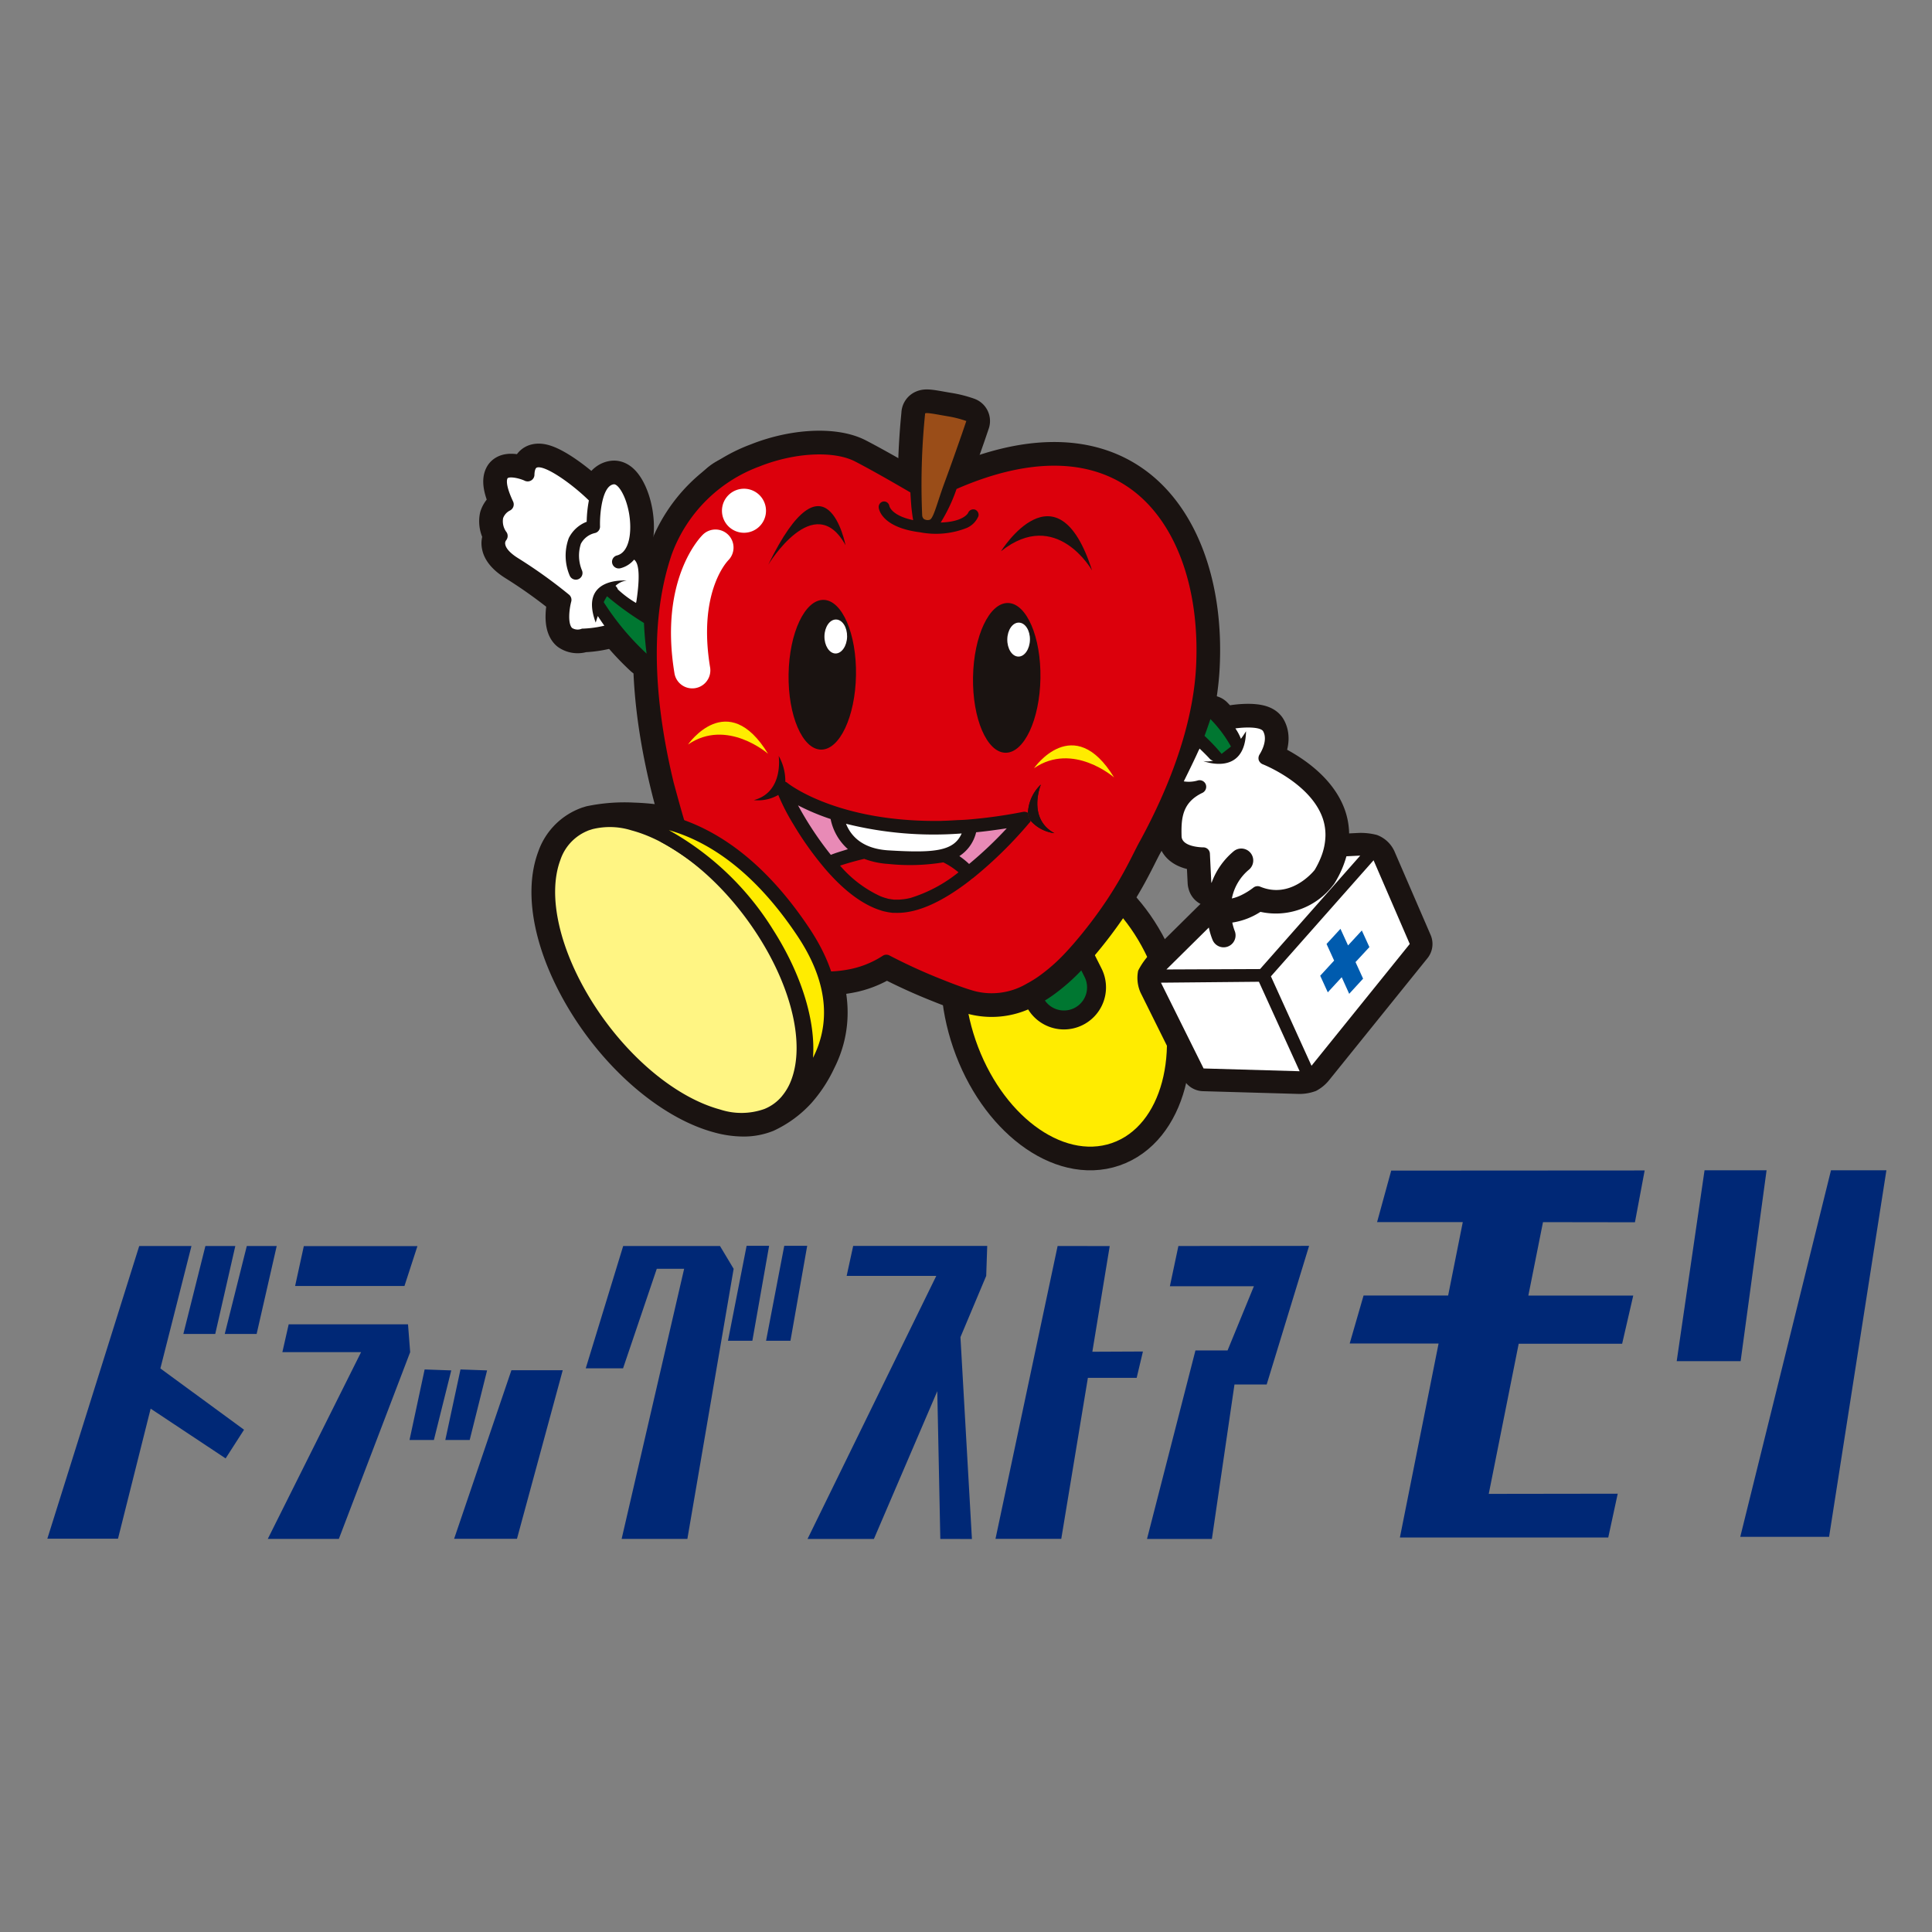 <svg xmlns="http://www.w3.org/2000/svg" xmlns:xlink="http://www.w3.org/1999/xlink" width="204" height="204" viewBox="0 0 204 204"><rect x="0" y="0" width="204" height="204" fill="#808080" stroke="none"/><defs><clipPath id="a"><rect width="194.185" height="121.5" fill="none"/></clipPath></defs><g transform="translate(5 41)"><g clip-path="url(#a)"><path d="M255.311,135.186c2.685,7.8.6,15.6-4.651,17.406s-11.692-3.052-14.379-10.857-.6-15.6,4.65-17.407,11.692,3.052,14.379,10.858" transform="translate(-138.262 -72.893)" fill="#ffec00"/><path d="M255.311,135.186c2.685,7.8.6,15.6-4.651,17.406s-11.692-3.052-14.379-10.857-.6-15.6,4.65-17.407S252.624,127.38,255.311,135.186Z" transform="translate(-138.262 -72.893)" fill="none" stroke="#1a1311" stroke-width="5"/><path d="M255.311,135.186c2.685,7.8.6,15.6-4.651,17.406s-11.692-3.052-14.379-10.857-.6-15.6,4.65-17.407,11.692,3.052,14.379,10.858" transform="translate(-138.262 -72.893)" fill="#ffec00"/><path d="M154.364,119.315c-4.288-6.41-9.265-10.457-14.791-12.03a26.131,26.131,0,0,0-4.272-.493,19.3,19.3,0,0,0-4.985.381c-.1.027-.186.056-.241.075a4.518,4.518,0,0,0-.585.209l-.054.022a7.312,7.312,0,0,0-4.04,4.342c-1.677,4.5-.283,10.936,3.732,17.227,3.871,6.043,9.485,10.667,14.644,12.065a11.466,11.466,0,0,0,3.037.438,8.121,8.121,0,0,0,3.078-.576,12.237,12.237,0,0,0,3.939-2.879,15.039,15.039,0,0,0,2.355-3.59c1.648-3.24,2.671-8.505-1.817-15.191" transform="translate(-73.333 -62.794)" fill="#1a1311"/><path d="M154.364,119.315c-4.288-6.41-9.265-10.457-14.791-12.03a26.131,26.131,0,0,0-4.272-.493,19.3,19.3,0,0,0-4.985.381c-.1.027-.186.056-.241.075a4.518,4.518,0,0,0-.585.209l-.054.022a7.312,7.312,0,0,0-4.04,4.342c-1.677,4.5-.283,10.936,3.732,17.227,3.871,6.043,9.485,10.667,14.644,12.065a11.466,11.466,0,0,0,3.037.438,8.121,8.121,0,0,0,3.078-.576,12.237,12.237,0,0,0,3.939-2.879,15.039,15.039,0,0,0,2.355-3.59C157.83,131.266,158.853,126,154.364,119.315Z" transform="translate(-73.333 -62.794)" fill="none" stroke="#1a1311" stroke-width="0.5"/><path d="M125.183,37.289a.389.389,0,0,0-.15.026,1.1,1.1,0,0,1-.993-.1c-.443-.476-.307-1.926-.082-2.772a.715.715,0,0,0-.225-.733,52.237,52.237,0,0,0-5.309-3.813c-1.145-.7-1.393-1.241-1.43-1.506a.512.512,0,0,1,.089-.423.736.736,0,0,0,.063-.836,1.905,1.905,0,0,1-.379-1.506,1.457,1.457,0,0,1,.723-.806.722.722,0,0,0,.334-.944c-.957-2.034-.584-2.448-.584-2.466.194-.178,1.1-.061,1.835.275a.188.188,0,0,0,.1.035.712.712,0,0,0,.9-.66c0-.152.03-.665.238-.769.8-.314,3.581,1.58,5.511,3.466a12.826,12.826,0,0,0-.231,2.251A3.529,3.529,0,0,0,123.7,27.73a5.373,5.373,0,0,0,.1,3.968.7.7,0,0,0,1.292-.56,4.05,4.05,0,0,1-.113-2.808,2.237,2.237,0,0,1,1.516-1.139.7.7,0,0,0,.505-.7c-.042-1.4.25-4.32,1.463-4.44.425-.037,1.257,1.13,1.6,3.055.326,1.888.076,4.1-1.262,4.455a.69.69,0,0,0-.509.854.713.713,0,0,0,.862.5,2.756,2.756,0,0,0,1.44-.907.5.5,0,0,1,.148.146c.607.776.227,3.355.107,4.215-.018.056-.024.132-.05.209a10.8,10.8,0,0,1-1.914-1.428.9.9,0,0,0-.25-.373,2.009,2.009,0,0,1,1.185-.557s-5.1-.461-3.275,4.432c0,0,.075-.269.221-.691.181.278.413.631.692,1.019a11.49,11.49,0,0,1-2.278.311" transform="translate(-68.643 -11.914)" fill="#1a1311"/><path d="M125.183,37.289a.389.389,0,0,0-.15.026,1.1,1.1,0,0,1-.993-.1c-.443-.476-.307-1.926-.082-2.772a.715.715,0,0,0-.225-.733,52.237,52.237,0,0,0-5.309-3.813c-1.145-.7-1.393-1.241-1.43-1.506a.512.512,0,0,1,.089-.423.736.736,0,0,0,.063-.836,1.905,1.905,0,0,1-.379-1.506,1.457,1.457,0,0,1,.723-.806.722.722,0,0,0,.334-.944c-.957-2.034-.584-2.448-.584-2.466.194-.178,1.1-.061,1.835.275a.188.188,0,0,0,.1.035.712.712,0,0,0,.9-.66c0-.152.03-.665.238-.769.8-.314,3.581,1.58,5.511,3.466a12.826,12.826,0,0,0-.231,2.251A3.529,3.529,0,0,0,123.7,27.73a5.373,5.373,0,0,0,.1,3.968.7.7,0,0,0,1.292-.56,4.05,4.05,0,0,1-.113-2.808,2.237,2.237,0,0,1,1.516-1.139.7.7,0,0,0,.505-.7c-.042-1.4.25-4.32,1.463-4.44.425-.037,1.257,1.13,1.6,3.055.326,1.888.076,4.1-1.262,4.455a.69.69,0,0,0-.509.854.713.713,0,0,0,.862.5,2.756,2.756,0,0,0,1.44-.907.5.5,0,0,1,.148.146c.607.776.227,3.355.107,4.215-.018.056-.024.132-.05.209a10.8,10.8,0,0,1-1.914-1.428.9.9,0,0,0-.25-.373,2.009,2.009,0,0,1,1.185-.557s-5.1-.461-3.275,4.432c0,0,.075-.269.221-.691.181.278.413.631.692,1.019A11.49,11.49,0,0,1,125.183,37.289Z" transform="translate(-68.643 -11.914)" fill="none" stroke="#1a1311" stroke-linecap="round" stroke-linejoin="round" stroke-width="5"/><path d="M142.615,53.927c.1-.215.222-.409.349-.622a31.48,31.48,0,0,0,3.9,2.821c.049,1.1.147,2.179.28,3.238a27.6,27.6,0,0,1-4.53-5.437" transform="translate(-83.869 -31.348)" fill="#1a1311"/><path d="M142.615,53.927c.1-.215.222-.409.349-.622a31.48,31.48,0,0,0,3.9,2.821c.049,1.1.147,2.179.28,3.238A27.6,27.6,0,0,1,142.615,53.927Z" transform="translate(-83.869 -31.348)" fill="none" stroke="#1a1311" stroke-linecap="round" stroke-linejoin="round" stroke-width="5"/><path d="M297.251,84.794a13.451,13.451,0,0,1,2.169,2.9l-.991.773a20.234,20.234,0,0,0-1.8-1.9c.18-.491.391-1.088.621-1.775" transform="translate(-174.442 -49.866)" fill="#1a1311"/><path d="M297.251,84.794a13.451,13.451,0,0,1,2.169,2.9l-.991.773a20.234,20.234,0,0,0-1.8-1.9C296.81,86.078,297.021,85.481,297.251,84.794Z" transform="translate(-174.442 -49.866)" fill="none" stroke="#1a1311" stroke-linecap="round" stroke-linejoin="round" stroke-width="5"/><path d="M292.635,89.172c.647.61,1.054,1.052,1.064,1.067a.693.693,0,0,0,.376.215,2.578,2.578,0,0,1-1.053.037s4.418,1.721,4.518-3.149c0,0-.2.345-.538.8a5.269,5.269,0,0,0-.586-1.1c1.389-.183,2.721-.11,2.939.316.555,1.022-.367,2.4-.376,2.421a.745.745,0,0,0-.1.6.759.759,0,0,0,.418.448c.059.019,5.07,2,6.347,5.724a5.407,5.407,0,0,1,.283,1.833,6.458,6.458,0,0,1-.487,2.292,9.183,9.183,0,0,1-.656,1.316c-.287.354-2.621,3.068-5.755,1.759a.724.724,0,0,0-.708.1,7.026,7.026,0,0,1-1.221.766,4.522,4.522,0,0,1-1.054.382,5.259,5.259,0,0,1,1.813-3.05,1.262,1.262,0,0,0-1.639-1.92,7.765,7.765,0,0,0-2.323,3.334c-.009-.03-.016-.059-.024-.089l-.147-2.993a.692.692,0,0,0-.711-.678c-.02,0-2.246-.005-2.281-1.174-.05-1.9.065-3.562,2.2-4.581a.716.716,0,0,0,.356-.893.7.7,0,0,0-.872-.407,3.36,3.36,0,0,1-1.45.087c.75-1.511,1.349-2.768,1.566-3.271a.792.792,0,0,0,.1-.193" transform="translate(-170.972 -51.13)" fill="#1a1311"/><path d="M292.635,89.172c.647.61,1.054,1.052,1.064,1.067a.693.693,0,0,0,.376.215,2.578,2.578,0,0,1-1.053.037s4.418,1.721,4.518-3.149c0,0-.2.345-.538.8a5.269,5.269,0,0,0-.586-1.1c1.389-.183,2.721-.11,2.939.316.555,1.022-.367,2.4-.376,2.421a.745.745,0,0,0-.1.6.759.759,0,0,0,.418.448c.059.019,5.07,2,6.347,5.724a5.407,5.407,0,0,1,.283,1.833,6.458,6.458,0,0,1-.487,2.292,9.183,9.183,0,0,1-.656,1.316c-.287.354-2.621,3.068-5.755,1.759a.724.724,0,0,0-.708.1,7.026,7.026,0,0,1-1.221.766,4.522,4.522,0,0,1-1.054.382,5.259,5.259,0,0,1,1.813-3.05,1.262,1.262,0,0,0-1.639-1.92,7.765,7.765,0,0,0-2.323,3.334c-.009-.03-.016-.059-.024-.089l-.147-2.993a.692.692,0,0,0-.711-.678c-.02,0-2.246-.005-2.281-1.174-.05-1.9.065-3.562,2.2-4.581a.716.716,0,0,0,.356-.893.7.7,0,0,0-.872-.407,3.36,3.36,0,0,1-1.45.087c.75-1.511,1.349-2.768,1.566-3.271A.792.792,0,0,0,292.635,89.172Z" transform="translate(-170.972 -51.13)" fill="none" stroke="#1a1311" stroke-linecap="round" stroke-linejoin="round" stroke-width="5"/><path d="M226.785,6.692A11.353,11.353,0,0,1,228.8,7.2c-.16.472-.47,1.378-.47,1.378-.589,1.68-1.1,3.152-1.833,5.135-.747,2.019-1.125,3.663-1.53,3.9a.727.727,0,0,1-.671-.085.613.613,0,0,1-.156-.344,74.133,74.133,0,0,1,.306-10.742c-.073-.23,1.393.1,2.341.247" transform="translate(-131.766 -3.744)" fill="#1a1311"/><path d="M226.785,6.692A11.353,11.353,0,0,1,228.8,7.2c-.16.472-.47,1.378-.47,1.378-.589,1.68-1.1,3.152-1.833,5.135-.747,2.019-1.125,3.663-1.53,3.9a.727.727,0,0,1-.671-.085.613.613,0,0,1-.156-.344,74.133,74.133,0,0,1,.306-10.742C224.372,6.215,225.838,6.544,226.785,6.692Z" transform="translate(-131.766 -3.744)" fill="none" stroke="#1a1311" stroke-linecap="round" stroke-linejoin="round" stroke-width="5"/><path d="M256.163,142.765a2.44,2.44,0,0,1-4.361,2.19l-2.191-4.36a2.44,2.44,0,0,1,4.361-2.19Z" transform="translate(-146.639 -80.602)" fill="#007731"/><path d="M256.163,142.765a2.44,2.44,0,0,1-4.361,2.19l-2.191-4.36a2.44,2.44,0,0,1,4.361-2.19Z" transform="translate(-146.639 -80.602)" fill="none" stroke="#1a1311" stroke-width="4"/><path d="M256.163,142.765a2.44,2.44,0,0,1-4.361,2.19l-2.191-4.36a2.44,2.44,0,0,1,4.361-2.19Z" transform="translate(-146.639 -80.602)" fill="#007731"/><path d="M189.157,73.43c-.789-.253-1.793-.629-2.843-1.052a58.16,58.16,0,0,1-5.506-2.512.7.7,0,0,0-.742.024,9.948,9.948,0,0,1-3.839,1.479,12.007,12.007,0,0,1-1.682.171,5.706,5.706,0,0,1-3.079-.132s-6.868-7.951-9.642-8.935q-.433-.8-.809-1.627a61.241,61.241,0,0,1-3.024-9.253c-1.792-7.417-2.816-16.472-.19-24.135a15.612,15.612,0,0,1,9.244-9.241c3.7-1.478,7.851-1.69,10.1-.531,2.147,1.117,4.485,2.486,5.84,3.269.052.891.1,1.462.1,1.481.04.4.116,1.03.194,1.446-2.28-.475-2.512-1.465-2.511-1.485v.02a.573.573,0,0,0-.626-.506.588.588,0,0,0-.5.638c.016.208.344,2.114,4.382,2.619a8.833,8.833,0,0,0,4.924-.467,2.332,2.332,0,0,0,1.218-1.233v.038a.469.469,0,0,0,.01-.114.208.208,0,0,0,.012-.076.224.224,0,0,0-.009-.076.181.181,0,0,0-.008-.075V23.2a.569.569,0,0,0-.364-.426.592.592,0,0,0-.727.351l.01-.02c0,.02-.464.961-2.906,1.033a17.189,17.189,0,0,0,1.675-3.542c7.355-3.216,13.622-3.279,18.137-.185,4.908,3.349,7.579,10.438,7.157,18.92-.311,6.184-2.806,12.711-5.911,18.412-.459.8-1.071,2.188-2.136,4.034-.411.711-.887,1.487-1.448,2.328a46.474,46.474,0,0,1-3.309,4.354l-.2.231c-.263.3-.522.591-.777.862a18.434,18.434,0,0,1-2.869,2.524,12.152,12.152,0,0,1-1.23.753,7.27,7.27,0,0,1-5.44.8c-.2-.053-.425-.12-.672-.2" transform="translate(-91.863 -9.964)" fill="#1a1311"/><path d="M189.157,73.43c-.789-.253-1.793-.629-2.843-1.052a58.16,58.16,0,0,1-5.506-2.512.7.7,0,0,0-.742.024,9.948,9.948,0,0,1-3.839,1.479,12.007,12.007,0,0,1-1.682.171,5.706,5.706,0,0,1-3.079-.132s-6.868-7.951-9.642-8.935q-.433-.8-.809-1.627a61.241,61.241,0,0,1-3.024-9.253c-1.792-7.417-2.816-16.472-.19-24.135a15.612,15.612,0,0,1,9.244-9.241c3.7-1.478,7.851-1.69,10.1-.531,2.147,1.117,4.485,2.486,5.84,3.269.052.891.1,1.462.1,1.481.04.4.116,1.03.194,1.446-2.28-.475-2.512-1.465-2.511-1.485v.02a.573.573,0,0,0-.626-.506.588.588,0,0,0-.5.638c.016.208.344,2.114,4.382,2.619a8.833,8.833,0,0,0,4.924-.467,2.332,2.332,0,0,0,1.218-1.233v.038a.469.469,0,0,0,.01-.114.208.208,0,0,0,.012-.076.224.224,0,0,0-.009-.076.181.181,0,0,0-.008-.075V23.2a.569.569,0,0,0-.364-.426.592.592,0,0,0-.727.351l.01-.02c0,.02-.464.961-2.906,1.033a17.189,17.189,0,0,0,1.675-3.542c7.355-3.216,13.622-3.279,18.137-.185,4.908,3.349,7.579,10.438,7.157,18.92-.311,6.184-2.806,12.711-5.911,18.412-.459.8-1.071,2.188-2.136,4.034-.411.711-.887,1.487-1.448,2.328a46.474,46.474,0,0,1-3.309,4.354l-.2.231c-.263.3-.522.591-.777.862a18.434,18.434,0,0,1-2.869,2.524,12.152,12.152,0,0,1-1.23.753,7.27,7.27,0,0,1-5.44.8C189.63,73.575,189.4,73.509,189.157,73.43Z" transform="translate(-91.863 -9.964)" fill="none" stroke="#1a1311" stroke-linecap="round" stroke-linejoin="round" stroke-width="5"/><path d="M254.062,38.521c-3.7-11.57-9.62-2.024-9.62-2.024,5.842-4.649,9.62,2.024,9.62,2.024" transform="translate(-143.751 -19.287)" fill="#1a1311"/><path d="M254.062,38.521c-3.7-11.57-9.62-2.024-9.62-2.024C250.284,31.849,254.062,38.521,254.062,38.521Z" transform="translate(-143.751 -19.287)" fill="none" stroke="#1a1311" stroke-linecap="round" stroke-linejoin="round" stroke-width="7.275"/><path d="M192.946,34.336S190.921,23.8,184.785,36.4c0,0,4.873-8.047,8.161-2.067" transform="translate(-108.668 -17.767)" fill="#1a1311"/><path d="M192.946,34.336S190.921,23.8,184.785,36.4C184.785,36.4,189.658,28.356,192.946,34.336Z" transform="translate(-108.668 -17.767)" fill="none" stroke="#1a1311" stroke-linecap="round" stroke-linejoin="round" stroke-width="7.275"/><path d="M240.7,70.85c1.964.033,3.621-3.489,3.695-7.855s-1.461-7.924-3.426-7.957-3.619,3.469-3.692,7.836,1.461,7.942,3.424,7.976" transform="translate(-139.536 -32.367)" fill="#1a1311"/><path d="M240.7,70.85c1.964.033,3.621-3.489,3.695-7.855s-1.461-7.924-3.426-7.957-3.619,3.469-3.692,7.836S238.737,70.816,240.7,70.85Z" transform="translate(-139.536 -32.367)" fill="none" stroke="#1a1311" stroke-linecap="round" stroke-linejoin="round" stroke-width="7.275"/><path d="M247.29,60.064c.665.011,1.184.818,1.167,1.805s-.563,1.795-1.226,1.782-1.181-.836-1.165-1.824.56-1.777,1.225-1.764" transform="translate(-144.706 -35.322)" fill="#1a1311"/><path d="M247.29,60.064c.665.011,1.184.818,1.167,1.805s-.563,1.795-1.226,1.782-1.181-.836-1.165-1.824S246.626,60.051,247.29,60.064Z" transform="translate(-144.706 -35.322)" fill="none" stroke="#1a1311" stroke-linecap="round" stroke-linejoin="round" stroke-width="7.275"/><path d="M193.692,54.236c-1.965-.033-3.619,3.47-3.692,7.836s1.459,7.943,3.423,7.975,3.62-3.489,3.694-7.854-1.461-7.923-3.425-7.957" transform="translate(-111.733 -31.895)" fill="#1a1311"/><path d="M193.692,54.236c-1.965-.033-3.619,3.47-3.692,7.836s1.459,7.943,3.423,7.975,3.62-3.489,3.694-7.854S195.655,54.269,193.692,54.236Z" transform="translate(-111.733 -31.895)" fill="none" stroke="#1a1311" stroke-linecap="round" stroke-linejoin="round" stroke-width="7.275"/><path d="M201.59,61.074c-.017.986-.573,1.794-1.228,1.782s-1.181-.838-1.165-1.823.563-1.777,1.228-1.765,1.18.818,1.165,1.807" transform="translate(-117.144 -34.854)" fill="#1a1311"/><path d="M201.59,61.074c-.017.986-.573,1.794-1.228,1.782s-1.181-.838-1.165-1.823.563-1.777,1.228-1.765S201.605,60.085,201.59,61.074Z" transform="translate(-117.144 -34.854)" fill="none" stroke="#1a1311" stroke-linecap="round" stroke-linejoin="round" stroke-width="7.275"/><path d="M252.926,93.938c4.121-2.816,8.451.98,8.451.98-4.276-7-8.451-.98-8.451-.98" transform="translate(-148.741 -53.826)" fill="#1a1311"/><path d="M252.926,93.938c4.121-2.816,8.451.98,8.451.98C257.1,87.914,252.926,93.938,252.926,93.938Z" transform="translate(-148.741 -53.826)" fill="none" stroke="#1a1311" stroke-linecap="round" stroke-linejoin="round" stroke-width="7.275"/><path d="M164.227,87.857c4.111-2.818,8.451.977,8.451.977-4.285-7.023-8.451-.977-8.451-.977" transform="translate(-96.579 -50.244)" fill="#1a1311"/><path d="M164.227,87.857c4.111-2.818,8.451.977,8.451.977C168.393,81.81,164.227,87.857,164.227,87.857Z" transform="translate(-96.579 -50.244)" fill="none" stroke="#1a1311" stroke-linecap="round" stroke-linejoin="round" stroke-width="7.275"/><path d="M210.2,101.291a.64.64,0,0,0,.122-.212,1.771,1.771,0,0,1-.289-.833.7.7,0,0,0-.506-.106,51.812,51.812,0,0,1-5.825.813c-.37.031-.731.047-1.1.058-.486.028-.97.059-1.445.071-.112,0-.227.015-.333.012-10.986.156-16.137-3.958-16.194-4.013a.5.5,0,0,0-.217-.118,5.376,5.376,0,0,0-.7-2.729s.57,3.828-2.626,4.666a4.26,4.26,0,0,0,2.583-.545,22.254,22.254,0,0,0,1.609,3.123,34.158,34.158,0,0,0,3.152,4.456c.011,0,.011.021.028.038,2.067,2.448,4.11,3.982,6.075,4.586a.055.055,0,0,0,.048.017,3.046,3.046,0,0,0,.4.1,4.875,4.875,0,0,0,.549.1.308.308,0,0,1,.133.023l.456.007.1,0c2.155.016,4.737-1.135,7.69-3.421a3.273,3.273,0,0,1,.3-.239h.009a44,44,0,0,0,5.975-5.863" transform="translate(-106.491 -55.416)" fill="#1a1311"/><path d="M210.2,101.291a.64.64,0,0,0,.122-.212,1.771,1.771,0,0,1-.289-.833.7.7,0,0,0-.506-.106,51.812,51.812,0,0,1-5.825.813c-.37.031-.731.047-1.1.058-.486.028-.97.059-1.445.071-.112,0-.227.015-.333.012-10.986.156-16.137-3.958-16.194-4.013a.5.5,0,0,0-.217-.118,5.376,5.376,0,0,0-.7-2.729s.57,3.828-2.626,4.666a4.26,4.26,0,0,0,2.583-.545,22.254,22.254,0,0,0,1.609,3.123,34.158,34.158,0,0,0,3.152,4.456c.011,0,.011.021.028.038,2.067,2.448,4.11,3.982,6.075,4.586a.055.055,0,0,0,.048.017,3.046,3.046,0,0,0,.4.1,4.875,4.875,0,0,0,.549.1.308.308,0,0,1,.133.023l.456.007.1,0c2.155.016,4.737-1.135,7.69-3.421a3.273,3.273,0,0,1,.3-.239h.009A44,44,0,0,0,210.2,101.291Z" transform="translate(-106.491 -55.416)" fill="none" stroke="#1a1311" stroke-linecap="round" stroke-linejoin="round" stroke-width="7.275"/><path d="M216.935,112.651c-.811,1.85-2.81,2.081-7.637,1.79-2.769-.142-4.029-1.455-4.574-2.813a38.282,38.282,0,0,0,12.212,1.023" transform="translate(-120.393 -65.646)" fill="#1a1311"/><path d="M216.935,112.651c-.811,1.85-2.81,2.081-7.637,1.79-2.769-.142-4.029-1.455-4.574-2.813A38.282,38.282,0,0,0,216.935,112.651Z" transform="translate(-120.393 -65.646)" fill="none" stroke="#1a1311" stroke-linecap="round" stroke-linejoin="round" stroke-width="7.275"/><path d="M195.885,112.129a35.475,35.475,0,0,1-3.462-5.224,23.774,23.774,0,0,0,3.442,1.445,5.756,5.756,0,0,0,1.825,3.183c-.688.217-1.3.394-1.8.6" transform="translate(-113.16 -62.869)" fill="#1a1311"/><path d="M195.885,112.129a35.475,35.475,0,0,1-3.462-5.224,23.774,23.774,0,0,0,3.442,1.445,5.756,5.756,0,0,0,1.825,3.183C197,111.75,196.392,111.927,195.885,112.129Z" transform="translate(-113.16 -62.869)" fill="none" stroke="#1a1311" stroke-linecap="round" stroke-linejoin="round" stroke-width="7.275"/><path d="M210.6,124.752a.069.069,0,0,0-.056.016c-.124.018-.238.054-.362.07-.048,0-.086.019-.134.018a1.637,1.637,0,0,1-.3.033.468.468,0,0,1-.16.015,1.159,1.159,0,0,1-.266.016l-.181,0-.266,0a.338.338,0,0,0-.152-.024l-.4-.063c-.143-.041-.285-.08-.426-.122q-.085-.03-.171-.057c-.075-.022-.141-.06-.216-.08a12.506,12.506,0,0,1-4.293-3.246c.715-.234,1.575-.486,2.547-.715a8.888,8.888,0,0,0,2.563.538,21.742,21.742,0,0,0,5.793-.168,8.012,8.012,0,0,1,1.6,1.052,15.225,15.225,0,0,1-5.126,2.724" transform="translate(-119.514 -70.926)" fill="#1a1311"/><path d="M210.6,124.752a.069.069,0,0,0-.056.016c-.124.018-.238.054-.362.07-.048,0-.086.019-.134.018a1.637,1.637,0,0,1-.3.033.468.468,0,0,1-.16.015,1.159,1.159,0,0,1-.266.016l-.181,0-.266,0a.338.338,0,0,0-.152-.024l-.4-.063c-.143-.041-.285-.08-.426-.122q-.085-.03-.171-.057c-.075-.022-.141-.06-.216-.08a12.506,12.506,0,0,1-4.293-3.246c.715-.234,1.575-.486,2.547-.715a8.888,8.888,0,0,0,2.563.538,21.742,21.742,0,0,0,5.793-.168,8.012,8.012,0,0,1,1.6,1.052A15.225,15.225,0,0,1,210.6,124.752Z" transform="translate(-119.514 -70.926)" fill="none" stroke="#1a1311" stroke-linecap="round" stroke-linejoin="round" stroke-width="7.275"/><path d="M234.809,116.557a8.1,8.1,0,0,0-1.03-.833,4.122,4.122,0,0,0,1.772-2.516c1.036-.1,2.113-.248,3.235-.418a41.741,41.741,0,0,1-3.977,3.767" transform="translate(-137.481 -66.329)" fill="#1a1311"/><path d="M234.809,116.557a8.1,8.1,0,0,0-1.03-.833,4.122,4.122,0,0,0,1.772-2.516c1.036-.1,2.113-.248,3.235-.418A41.741,41.741,0,0,1,234.809,116.557Z" transform="translate(-137.481 -66.329)" fill="none" stroke="#1a1311" stroke-linecap="round" stroke-linejoin="round" stroke-width="7.275"/><path d="M175.29,25.746a2.325,2.325,0,1,0,2.286,2.354,2.328,2.328,0,0,0-2.286-2.354" transform="translate(-101.694 -15.141)" fill="#1a1311"/><path d="M175.29,25.746a2.325,2.325,0,1,0,2.286,2.354A2.328,2.328,0,0,0,175.29,25.746Z" transform="translate(-101.694 -15.141)" fill="none" stroke="#1a1311" stroke-linecap="round" stroke-linejoin="round" stroke-width="7.275"/><path d="M163.224,36.767c-.194.188-4.666,4.651-2.985,14.7A1.908,1.908,0,0,0,164,50.834c-1.3-7.75,1.623-11.048,1.876-11.326h-.005a1.906,1.906,0,1,0-2.649-2.741" transform="translate(-94.011 -21.309)" fill="#1a1311"/><path d="M163.224,36.767c-.194.188-4.666,4.651-2.985,14.7A1.908,1.908,0,0,0,164,50.834c-1.3-7.75,1.623-11.048,1.876-11.326h-.005a1.906,1.906,0,1,0-2.649-2.741Z" transform="translate(-94.011 -21.309)" fill="none" stroke="#1a1311" stroke-linecap="round" stroke-linejoin="round" stroke-width="7.275"/><path d="M251.578,104.814a.67.67,0,0,1,.06.584,4,4,0,0,0,2.5,1.311c-2.9-1.568-1.424-5.132-1.424-5.132a4.377,4.377,0,0,0-1.364,2.988.706.706,0,0,1,.229.249" transform="translate(-147.809 -59.735)" fill="#1a1311"/><path d="M251.578,104.814a.67.67,0,0,1,.06.584,4,4,0,0,0,2.5,1.311c-2.9-1.568-1.424-5.132-1.424-5.132a4.377,4.377,0,0,0-1.364,2.988A.706.706,0,0,1,251.578,104.814Z" transform="translate(-147.809 -59.735)" fill="none" stroke="#1a1311" stroke-linecap="round" stroke-linejoin="round" stroke-width="7.275"/><path d="M251.588,109.08a.706.706,0,0,0-.229-.249,1.769,1.769,0,0,0,.289.833.67.67,0,0,0-.06-.584" transform="translate(-147.819 -64.001)" fill="#1a1311"/><path d="M251.588,109.08a.706.706,0,0,0-.229-.249,1.769,1.769,0,0,0,.289.833A.67.67,0,0,0,251.588,109.08Z" transform="translate(-147.819 -64.001)" fill="none" stroke="#1a1311" stroke-linecap="round" stroke-linejoin="round" stroke-width="7.275"/><path d="M251.578,104.814a.67.67,0,0,1,.06.584,4,4,0,0,0,2.5,1.311c-2.9-1.568-1.424-5.132-1.424-5.132a4.377,4.377,0,0,0-1.364,2.988.706.706,0,0,1,.229.249" transform="translate(-147.809 -59.735)" fill="#1a1311"/><path d="M251.578,104.814a.67.67,0,0,1,.06.584,4,4,0,0,0,2.5,1.311c-2.9-1.568-1.424-5.132-1.424-5.132a4.377,4.377,0,0,0-1.364,2.988A.706.706,0,0,1,251.578,104.814Z" transform="translate(-147.809 -59.735)" fill="none" stroke="#1a1311" stroke-linecap="round" stroke-linejoin="round" stroke-width="7.275"/><path d="M251.588,109.08a.706.706,0,0,0-.229-.249,1.769,1.769,0,0,0,.289.833.67.67,0,0,0-.06-.584" transform="translate(-147.819 -64.001)" fill="#1a1311"/><path d="M251.588,109.08a.706.706,0,0,0-.229-.249,1.769,1.769,0,0,0,.289.833A.67.67,0,0,0,251.588,109.08Z" transform="translate(-147.819 -64.001)" fill="none" stroke="#1a1311" stroke-linecap="round" stroke-linejoin="round" stroke-width="7.275"/><path d="M125.183,37.289a.389.389,0,0,0-.15.026,1.1,1.1,0,0,1-.993-.1c-.443-.476-.307-1.926-.082-2.772a.715.715,0,0,0-.225-.733,52.237,52.237,0,0,0-5.309-3.813c-1.145-.7-1.393-1.241-1.43-1.506a.512.512,0,0,1,.089-.423.736.736,0,0,0,.063-.836,1.905,1.905,0,0,1-.379-1.506,1.457,1.457,0,0,1,.723-.806.722.722,0,0,0,.334-.944c-.957-2.034-.584-2.448-.584-2.466.194-.178,1.1-.061,1.835.275a.188.188,0,0,0,.1.035.712.712,0,0,0,.9-.66c0-.152.03-.665.238-.769.8-.314,3.581,1.58,5.511,3.466a12.826,12.826,0,0,0-.231,2.251A3.529,3.529,0,0,0,123.7,27.73a5.373,5.373,0,0,0,.1,3.968.7.7,0,0,0,1.292-.56,4.05,4.05,0,0,1-.113-2.808,2.237,2.237,0,0,1,1.516-1.139.7.7,0,0,0,.505-.7c-.042-1.4.25-4.32,1.463-4.44.425-.037,1.257,1.13,1.6,3.055.326,1.888.076,4.1-1.262,4.455a.69.69,0,0,0-.509.854.713.713,0,0,0,.862.5,2.756,2.756,0,0,0,1.44-.907.5.5,0,0,1,.148.146c.607.776.227,3.355.107,4.215-.018.056-.024.132-.05.209a10.8,10.8,0,0,1-1.914-1.428.9.9,0,0,0-.25-.373,2.009,2.009,0,0,1,1.185-.557s-5.1-.461-3.275,4.432c0,0,.075-.269.221-.691.181.278.413.631.692,1.019a11.49,11.49,0,0,1-2.278.311" transform="translate(-68.643 -11.914)" fill="#fff"/><path d="M142.615,53.927c.1-.215.222-.409.349-.622a31.48,31.48,0,0,0,3.9,2.821c.049,1.1.147,2.179.28,3.238a27.6,27.6,0,0,1-4.53-5.437" transform="translate(-83.869 -31.348)" fill="#007731"/><path d="M297.251,84.794a13.451,13.451,0,0,1,2.169,2.9l-.991.773a20.234,20.234,0,0,0-1.8-1.9c.18-.491.391-1.088.621-1.775" transform="translate(-174.442 -49.866)" fill="#007731"/><path d="M292.635,89.172c.647.61,1.054,1.052,1.064,1.067a.693.693,0,0,0,.376.215,2.578,2.578,0,0,1-1.053.037s4.418,1.721,4.518-3.149c0,0-.2.345-.538.8a5.269,5.269,0,0,0-.586-1.1c1.389-.183,2.721-.11,2.939.316.555,1.022-.367,2.4-.376,2.421a.745.745,0,0,0-.1.6.759.759,0,0,0,.418.448c.059.019,5.07,2,6.347,5.724a5.407,5.407,0,0,1,.283,1.833,6.458,6.458,0,0,1-.487,2.292,9.183,9.183,0,0,1-.656,1.316c-.287.354-2.621,3.068-5.755,1.759a.724.724,0,0,0-.708.1,7.026,7.026,0,0,1-1.221.766,4.522,4.522,0,0,1-1.054.382,5.259,5.259,0,0,1,1.813-3.05,1.262,1.262,0,0,0-1.639-1.92,7.765,7.765,0,0,0-2.323,3.334c-.009-.03-.016-.059-.024-.089l-.147-2.993a.692.692,0,0,0-.711-.678c-.02,0-2.246-.005-2.281-1.174-.05-1.9.065-3.562,2.2-4.581a.716.716,0,0,0,.356-.893.7.7,0,0,0-.872-.407,3.36,3.36,0,0,1-1.45.087c.75-1.511,1.349-2.768,1.566-3.271a.792.792,0,0,0,.1-.193" transform="translate(-170.972 -51.13)" fill="#fff"/><path d="M226.785,6.692A11.353,11.353,0,0,1,228.8,7.2c-.16.472-.47,1.378-.47,1.378-.589,1.68-1.1,3.152-1.833,5.135-.747,2.019-1.125,3.663-1.53,3.9a.727.727,0,0,1-.671-.085.613.613,0,0,1-.156-.344,74.133,74.133,0,0,1,.306-10.742c-.073-.23,1.393.1,2.341.247" transform="translate(-131.766 -3.744)" fill="#9a4d18"/><path d="M189.157,73.43c-.789-.253-1.793-.629-2.843-1.052a58.16,58.16,0,0,1-5.506-2.512.7.7,0,0,0-.742.024,9.948,9.948,0,0,1-3.839,1.479,12.007,12.007,0,0,1-1.682.171q-.2.03-.379.049c-.077.063-.377-.5-1.988-3.308a31.1,31.1,0,0,0-7.3-8.5c-3.3-2.7-5.2-2.307-5.744-4.127-.391-1.307-.758-2.66-1.138-4.058-1.792-7.417-2.816-16.472-.19-24.135a15.612,15.612,0,0,1,9.244-9.241c3.7-1.478,7.851-1.69,10.1-.531,2.147,1.117,4.485,2.486,5.84,3.269.052.891.1,1.462.1,1.481.04.4.116,1.03.194,1.446-2.28-.475-2.512-1.465-2.511-1.485v.02a.573.573,0,0,0-.626-.506.588.588,0,0,0-.5.638c.016.208.344,2.114,4.382,2.619a8.833,8.833,0,0,0,4.924-.467,2.332,2.332,0,0,0,1.218-1.233v.038a.469.469,0,0,0,.01-.114.208.208,0,0,0,.012-.076.224.224,0,0,0-.009-.076.181.181,0,0,0-.008-.075V23.2a.569.569,0,0,0-.364-.426.592.592,0,0,0-.727.351l.01-.02c0,.02-.464.961-2.906,1.033a17.189,17.189,0,0,0,1.675-3.542c7.355-3.216,13.622-3.279,18.137-.185,4.908,3.349,7.579,10.438,7.157,18.92-.311,6.184-2.806,12.711-5.911,18.412-.459.8-1.071,2.188-2.136,4.034-.411.711-.887,1.487-1.448,2.328a46.474,46.474,0,0,1-3.309,4.354l-.2.231c-.263.3-.522.591-.777.862a18.434,18.434,0,0,1-2.869,2.524,12.152,12.152,0,0,1-1.23.753,7.27,7.27,0,0,1-5.44.8c-.2-.053-.425-.12-.672-.2" transform="translate(-91.863 -9.964)" fill="#dc000c"/><path d="M254.062,38.521c-3.7-11.57-9.62-2.024-9.62-2.024,5.842-4.649,9.62,2.024,9.62,2.024" transform="translate(-143.751 -19.287)" fill="#1a1311"/><path d="M192.946,34.336S190.921,23.8,184.785,36.4c0,0,4.873-8.047,8.161-2.067" transform="translate(-108.668 -17.767)" fill="#1a1311"/><path d="M240.7,70.85c1.964.033,3.621-3.489,3.695-7.855s-1.461-7.924-3.426-7.957-3.619,3.469-3.692,7.836,1.461,7.942,3.424,7.976" transform="translate(-139.536 -32.367)" fill="#1a1311"/><path d="M247.29,60.064c.665.011,1.184.818,1.167,1.805s-.563,1.795-1.226,1.782-1.181-.836-1.165-1.824.56-1.777,1.225-1.764" transform="translate(-144.706 -35.322)" fill="#fff"/><path d="M193.692,54.236c-1.965-.033-3.619,3.47-3.692,7.836s1.459,7.943,3.423,7.975,3.62-3.489,3.694-7.854-1.461-7.923-3.425-7.957" transform="translate(-111.733 -31.895)" fill="#1a1311"/><path d="M201.59,61.074c-.017.986-.573,1.794-1.228,1.782s-1.181-.838-1.165-1.823.563-1.777,1.228-1.765,1.18.818,1.165,1.807" transform="translate(-117.144 -34.854)" fill="#fff"/><path d="M252.926,93.938c4.121-2.816,8.451.98,8.451.98-4.276-7-8.451-.98-8.451-.98" transform="translate(-148.741 -53.826)" fill="#ffec00"/><path d="M164.227,87.857c4.111-2.818,8.451.977,8.451.977-4.285-7.023-8.451-.977-8.451-.977" transform="translate(-96.579 -50.244)" fill="#ffec00"/><path d="M210.2,101.291a.64.64,0,0,0,.122-.212,1.771,1.771,0,0,1-.289-.833.7.7,0,0,0-.506-.106,51.812,51.812,0,0,1-5.825.813c-.37.031-.731.047-1.1.058-.486.028-.97.059-1.445.071-.112,0-.227.015-.333.012-10.986.156-16.137-3.958-16.194-4.013a.5.5,0,0,0-.217-.118,5.376,5.376,0,0,0-.7-2.729s.57,3.828-2.626,4.666a4.26,4.26,0,0,0,2.583-.545,22.254,22.254,0,0,0,1.609,3.123,34.158,34.158,0,0,0,3.152,4.456c.011,0,.011.021.028.038,2.067,2.448,4.11,3.982,6.075,4.586a.055.055,0,0,0,.048.017,3.046,3.046,0,0,0,.4.1,4.875,4.875,0,0,0,.549.1.308.308,0,0,1,.133.023l.456.007.1,0c2.155.016,4.737-1.135,7.69-3.421a3.273,3.273,0,0,1,.3-.239h.009a44,44,0,0,0,5.975-5.863" transform="translate(-106.491 -55.416)" fill="#1a1311"/><path d="M216.935,112.651c-.811,1.85-2.81,2.081-7.637,1.79-2.769-.142-4.029-1.455-4.574-2.813a38.282,38.282,0,0,0,12.212,1.023" transform="translate(-120.393 -65.646)" fill="#fff"/><path d="M195.885,112.129a35.475,35.475,0,0,1-3.462-5.224,23.774,23.774,0,0,0,3.442,1.445,5.756,5.756,0,0,0,1.825,3.183c-.688.217-1.3.394-1.8.6" transform="translate(-113.16 -62.869)" fill="#e88ab6"/><path d="M210.6,124.752a.069.069,0,0,0-.056.016c-.124.018-.238.054-.362.07-.048,0-.086.019-.134.018a1.637,1.637,0,0,1-.3.033.468.468,0,0,1-.16.015,1.159,1.159,0,0,1-.266.016l-.181,0-.266,0a.338.338,0,0,0-.152-.024l-.4-.063c-.143-.041-.285-.08-.426-.122q-.085-.03-.171-.057c-.075-.022-.141-.06-.216-.08a12.506,12.506,0,0,1-4.293-3.246c.715-.234,1.575-.486,2.547-.715a8.888,8.888,0,0,0,2.563.538,21.742,21.742,0,0,0,5.793-.168,8.012,8.012,0,0,1,1.6,1.052,15.225,15.225,0,0,1-5.126,2.724" transform="translate(-119.514 -70.926)" fill="#dc000c"/><path d="M234.809,116.557a8.1,8.1,0,0,0-1.03-.833,4.122,4.122,0,0,0,1.772-2.516c1.036-.1,2.113-.248,3.235-.418a41.741,41.741,0,0,1-3.977,3.767" transform="translate(-137.481 -66.329)" fill="#e88ab6"/><path d="M175.29,25.746a2.325,2.325,0,1,0,2.286,2.354,2.328,2.328,0,0,0-2.286-2.354" transform="translate(-101.694 -15.141)" fill="#fff"/><path d="M163.224,36.767c-.194.188-4.666,4.651-2.985,14.7A1.908,1.908,0,0,0,164,50.834c-1.3-7.75,1.623-11.048,1.876-11.326h-.005a1.906,1.906,0,1,0-2.649-2.741" transform="translate(-94.011 -21.309)" fill="#fff"/><path d="M154.111,140.886a4.692,4.692,0,0,1-1.854,1.35,7.219,7.219,0,0,1-4.676.054c-4.65-1.261-9.761-5.513-13.347-11.111-3.584-5.615-4.931-11.441-3.52-15.229a5.049,5.049,0,0,1,2.808-3.056,2.7,2.7,0,0,1,.378-.14c.06-.015.146-.05.22-.069a7.649,7.649,0,0,1,4.117.136c4.649,1.242,9.762,5.514,13.348,11.11s4.943,11.441,3.518,15.231a5.837,5.837,0,0,1-.993,1.722" transform="translate(-76.547 -66.138)" fill="#fff583"/><path d="M251.578,104.814a.67.67,0,0,1,.06.584,4,4,0,0,0,2.5,1.311c-2.9-1.568-1.424-5.132-1.424-5.132a4.377,4.377,0,0,0-1.364,2.988.706.706,0,0,1,.229.249" transform="translate(-147.809 -59.735)" fill="#1a1311"/><path d="M251.588,109.08a.706.706,0,0,0-.229-.249,1.769,1.769,0,0,0,.289.833.67.67,0,0,0-.06-.584" transform="translate(-147.819 -64.001)" fill="#1a1311"/><path d="M251.578,104.814a.67.67,0,0,1,.06.584,4,4,0,0,0,2.5,1.311c-2.9-1.568-1.424-5.132-1.424-5.132a4.377,4.377,0,0,0-1.364,2.988.706.706,0,0,1,.229.249" transform="translate(-147.809 -59.735)" fill="#1a1311"/><path d="M251.588,109.08a.706.706,0,0,0-.229-.249,1.769,1.769,0,0,0,.289.833.67.67,0,0,0-.06-.584" transform="translate(-147.819 -64.001)" fill="#1a1311"/><path d="M174.534,137.3c.29-3.9-1.213-8.827-4.234-13.552a30.344,30.344,0,0,0-10.987-10.487c3.971,1.129,8.837,4.091,13.539,11.116,3.708,5.524,3.246,9.85,1.682,12.923" transform="translate(-93.689 -66.606)" fill="#1a1311"/><path d="M174.534,137.3c.29-3.9-1.213-8.827-4.234-13.552a30.344,30.344,0,0,0-10.987-10.487c3.971,1.129,8.837,4.091,13.539,11.116C176.56,129.9,176.1,134.226,174.534,137.3Z" transform="translate(-93.689 -66.606)" fill="none" stroke="#1a1311" stroke-linecap="round" stroke-linejoin="round" stroke-width="3"/><path d="M174.534,137.3c.29-3.9-1.213-8.827-4.234-13.552a30.344,30.344,0,0,0-10.987-10.487c3.971,1.129,8.837,4.091,13.539,11.116,3.708,5.524,3.246,9.85,1.682,12.923" transform="translate(-93.689 -66.606)" fill="#ffec00"/><path d="M310.446,125.01l-3.821-8.835a3.125,3.125,0,0,0-1.762-1.639,6.67,6.67,0,0,0-1.817-.208l-1.459.072a2.248,2.248,0,0,0-2.058,1.658,8.718,8.718,0,0,1-.951,2.18.245.245,0,0,1-.021.03,5.771,5.771,0,0,1-4.25,2.216,4.562,4.562,0,0,1-1.127-.145,2.241,2.241,0,0,0-1.753.272,5.2,5.2,0,0,1-2.039.8,2.25,2.25,0,0,0-1.361.676c-.066-.027-1.042-.884-1.042-.884s-.807.786-1.391,1.364L281.113,127a7.4,7.4,0,0,0-1.267,1.774,3.667,3.667,0,0,0,.253,2.219l4.5,9.06a2.247,2.247,0,0,0,1.949,1.246l10.145.291h.07a4.772,4.772,0,0,0,1.663-.307,4.214,4.214,0,0,0,1.331-1.1l10.374-12.863a2.249,2.249,0,0,0,.313-2.3" transform="translate(-164.526 -67.231)" fill="#1a1311"/><path d="M310.446,125.01l-3.821-8.835a3.125,3.125,0,0,0-1.762-1.639,6.67,6.67,0,0,0-1.817-.208l-1.459.072a2.248,2.248,0,0,0-2.058,1.658,8.718,8.718,0,0,1-.951,2.18.245.245,0,0,1-.021.03,5.771,5.771,0,0,1-4.25,2.216,4.562,4.562,0,0,1-1.127-.145,2.241,2.241,0,0,0-1.753.272,5.2,5.2,0,0,1-2.039.8,2.25,2.25,0,0,0-1.361.676c-.066-.027-1.042-.884-1.042-.884s-.807.786-1.391,1.364L281.113,127a7.4,7.4,0,0,0-1.267,1.774,3.667,3.667,0,0,0,.253,2.219l4.5,9.06a2.247,2.247,0,0,0,1.949,1.246l10.145.291h.07a4.772,4.772,0,0,0,1.663-.307,4.214,4.214,0,0,0,1.331-1.1l10.374-12.863A2.249,2.249,0,0,0,310.446,125.01Z" transform="translate(-164.526 -67.231)" fill="none" stroke="#1a1311" stroke-width="0.3"/><path d="M330.671,138.732l-1.455,1.578-.8-1.754-1.47,1.6.8,1.753-1.469,1.6.8,1.754,1.47-1.595.791,1.751,1.468-1.6-.8-1.752,1.466-1.581Z" transform="translate(-191.876 -81.482)" fill="#1a1311"/><path d="M330.671,138.732l-1.455,1.578-.8-1.754-1.47,1.6.8,1.753-1.469,1.6.8,1.754,1.47-1.595.791,1.751,1.468-1.6-.8-1.752,1.466-1.581Z" transform="translate(-191.876 -81.482)" fill="none" stroke="#1a1311" stroke-linecap="round" stroke-linejoin="round" stroke-width="7.275"/><path d="M304.479,122.894a2.475,2.475,0,0,0,.2-.292,10.909,10.909,0,0,0,1.192-2.745l1.459-.072-10.577,11.98-6.693.028-2.782.012h-.412l.341-.337,2.248-2.223,1.888-1.866a7.385,7.385,0,0,0,.395,1.31,1.261,1.261,0,0,0,2.332-.963,5.605,5.605,0,0,1-.25-.87,7.473,7.473,0,0,0,2.97-1.131,7.6,7.6,0,0,0,7.685-2.833" transform="translate(-168.702 -70.442)" fill="#fff"/><path d="M289.959,161.28l-1.07-2.153-2.087-4.2-1.345-2.705,1.22-.011,2.748-.026,6.376-.06,4.3,9.448Z" transform="translate(-167.872 -89.461)" fill="#fff"/><path d="M317.928,142.683l-4.287-9.443,10.84-12.255,3.821,8.837Z" transform="translate(-184.446 -71.148)" fill="#fff"/><path d="M330.671,138.732l-1.455,1.578-.8-1.754-1.47,1.6.8,1.753-1.469,1.6.8,1.754,1.47-1.595.791,1.751,1.468-1.6-.8-1.752,1.466-1.581Z" transform="translate(-191.876 -81.482)" fill="#005bae"/><path d="M443.533,200.453h5.851l-6.052,38.706h-9.379Z" transform="translate(-255.199 -117.882)" fill="#002876"/><path d="M420.6,200.453h6.55l-2.741,20.156H417.66Z" transform="translate(-245.617 -117.882)" fill="#002876"/><path d="M299,219.829l-4.478,14.636h-3.4l-2.386,16.312h-6.851L287,230.871h3.391l2.781-6.779H284.3l.9-4.249Z" transform="translate(-165.773 -129.277)" fill="#002876"/><path d="M249.6,219.865l-6.56,30.92h6.945l2.811-17h5.151l.66-2.781-5.34.024,1.834-11.159Z" transform="translate(-142.926 -129.298)" fill="#002876"/><path d="M199.682,219.83l14.153,0-.107,3.166-2.72,6.469,1.211,21.314-3.337-.005-.32-15.6-6.692,15.6-7.008,0,13.593-27.774h-9.463Z" transform="translate(-114.594 -129.276)" fill="#002876"/><path d="M186.154,219.814h2.422l-1.767,10.022h-2.575Z" transform="translate(-108.344 -129.268)" fill="#002876"/><path d="M176.439,219.814h2.377l-1.768,10.022h-2.574Z" transform="translate(-102.605 -129.268)" fill="#002876"/><path d="M141.964,219.862h10.222l1.441,2.407-4.886,28.521H141.8l6.6-28.521h-2.889l-3.56,10.51h-3.94Z" transform="translate(-81.162 -129.296)" fill="#002876"/><path d="M110.319,251.7h5.419L110.906,269.5H104.27Z" transform="translate(-61.319 -148.018)" fill="#002876"/><path d="M103.615,251.506l2.809.1-1.836,7.345h-2.573Z" transform="translate(-59.993 -147.905)" fill="#002876"/><path d="M94.434,251.506l2.81.1-1.833,7.345H92.838Z" transform="translate(-54.596 -147.905)" fill="#002876"/><path d="M76.424,219.889,75.055,224.1H63.509l.919-4.208Z" transform="translate(-37.348 -129.312)" fill="#002876"/><path d="M58.712,239.937h12.6l.228,2.937-7.53,19.719H56.506l9.851-19.719H58.046Z" transform="translate(-33.23 -141.102)" fill="#002876"/><path d="M15.216,219.865l-3.282,12.927,8.834,6.471-1.945,3.028-7.916-5.253L7.46,250.767H0l9.7-30.9Z" transform="translate(0 -129.298)" fill="#002876"/><path d="M37.189,219.865l-2.328,9.286h3.367l2.12-9.286Z" transform="translate(-20.501 -129.298)" fill="#002876"/><path d="M47.8,219.865l-2.328,9.286h3.367l2.12-9.286Z" transform="translate(-26.741 -129.298)" fill="#002876"/><path d="M344.462,200.48h.007l.011-.037Z" transform="translate(-202.571 -117.876)" fill="#002876"/><path d="M363.954,205.967l1.027-5.472-26.762.016-1.492,5.44h9.049L344.23,213.7,335.3,213.7l-1.464,5.063,9.385.008-4.085,20.483h22l1-4.628-13.618.019,3.162-15.853,10.923,0,1.173-5.088H352.7l1.546-7.751Z" transform="translate(-196.321 -117.907)" fill="#002876"/></g></g></svg>